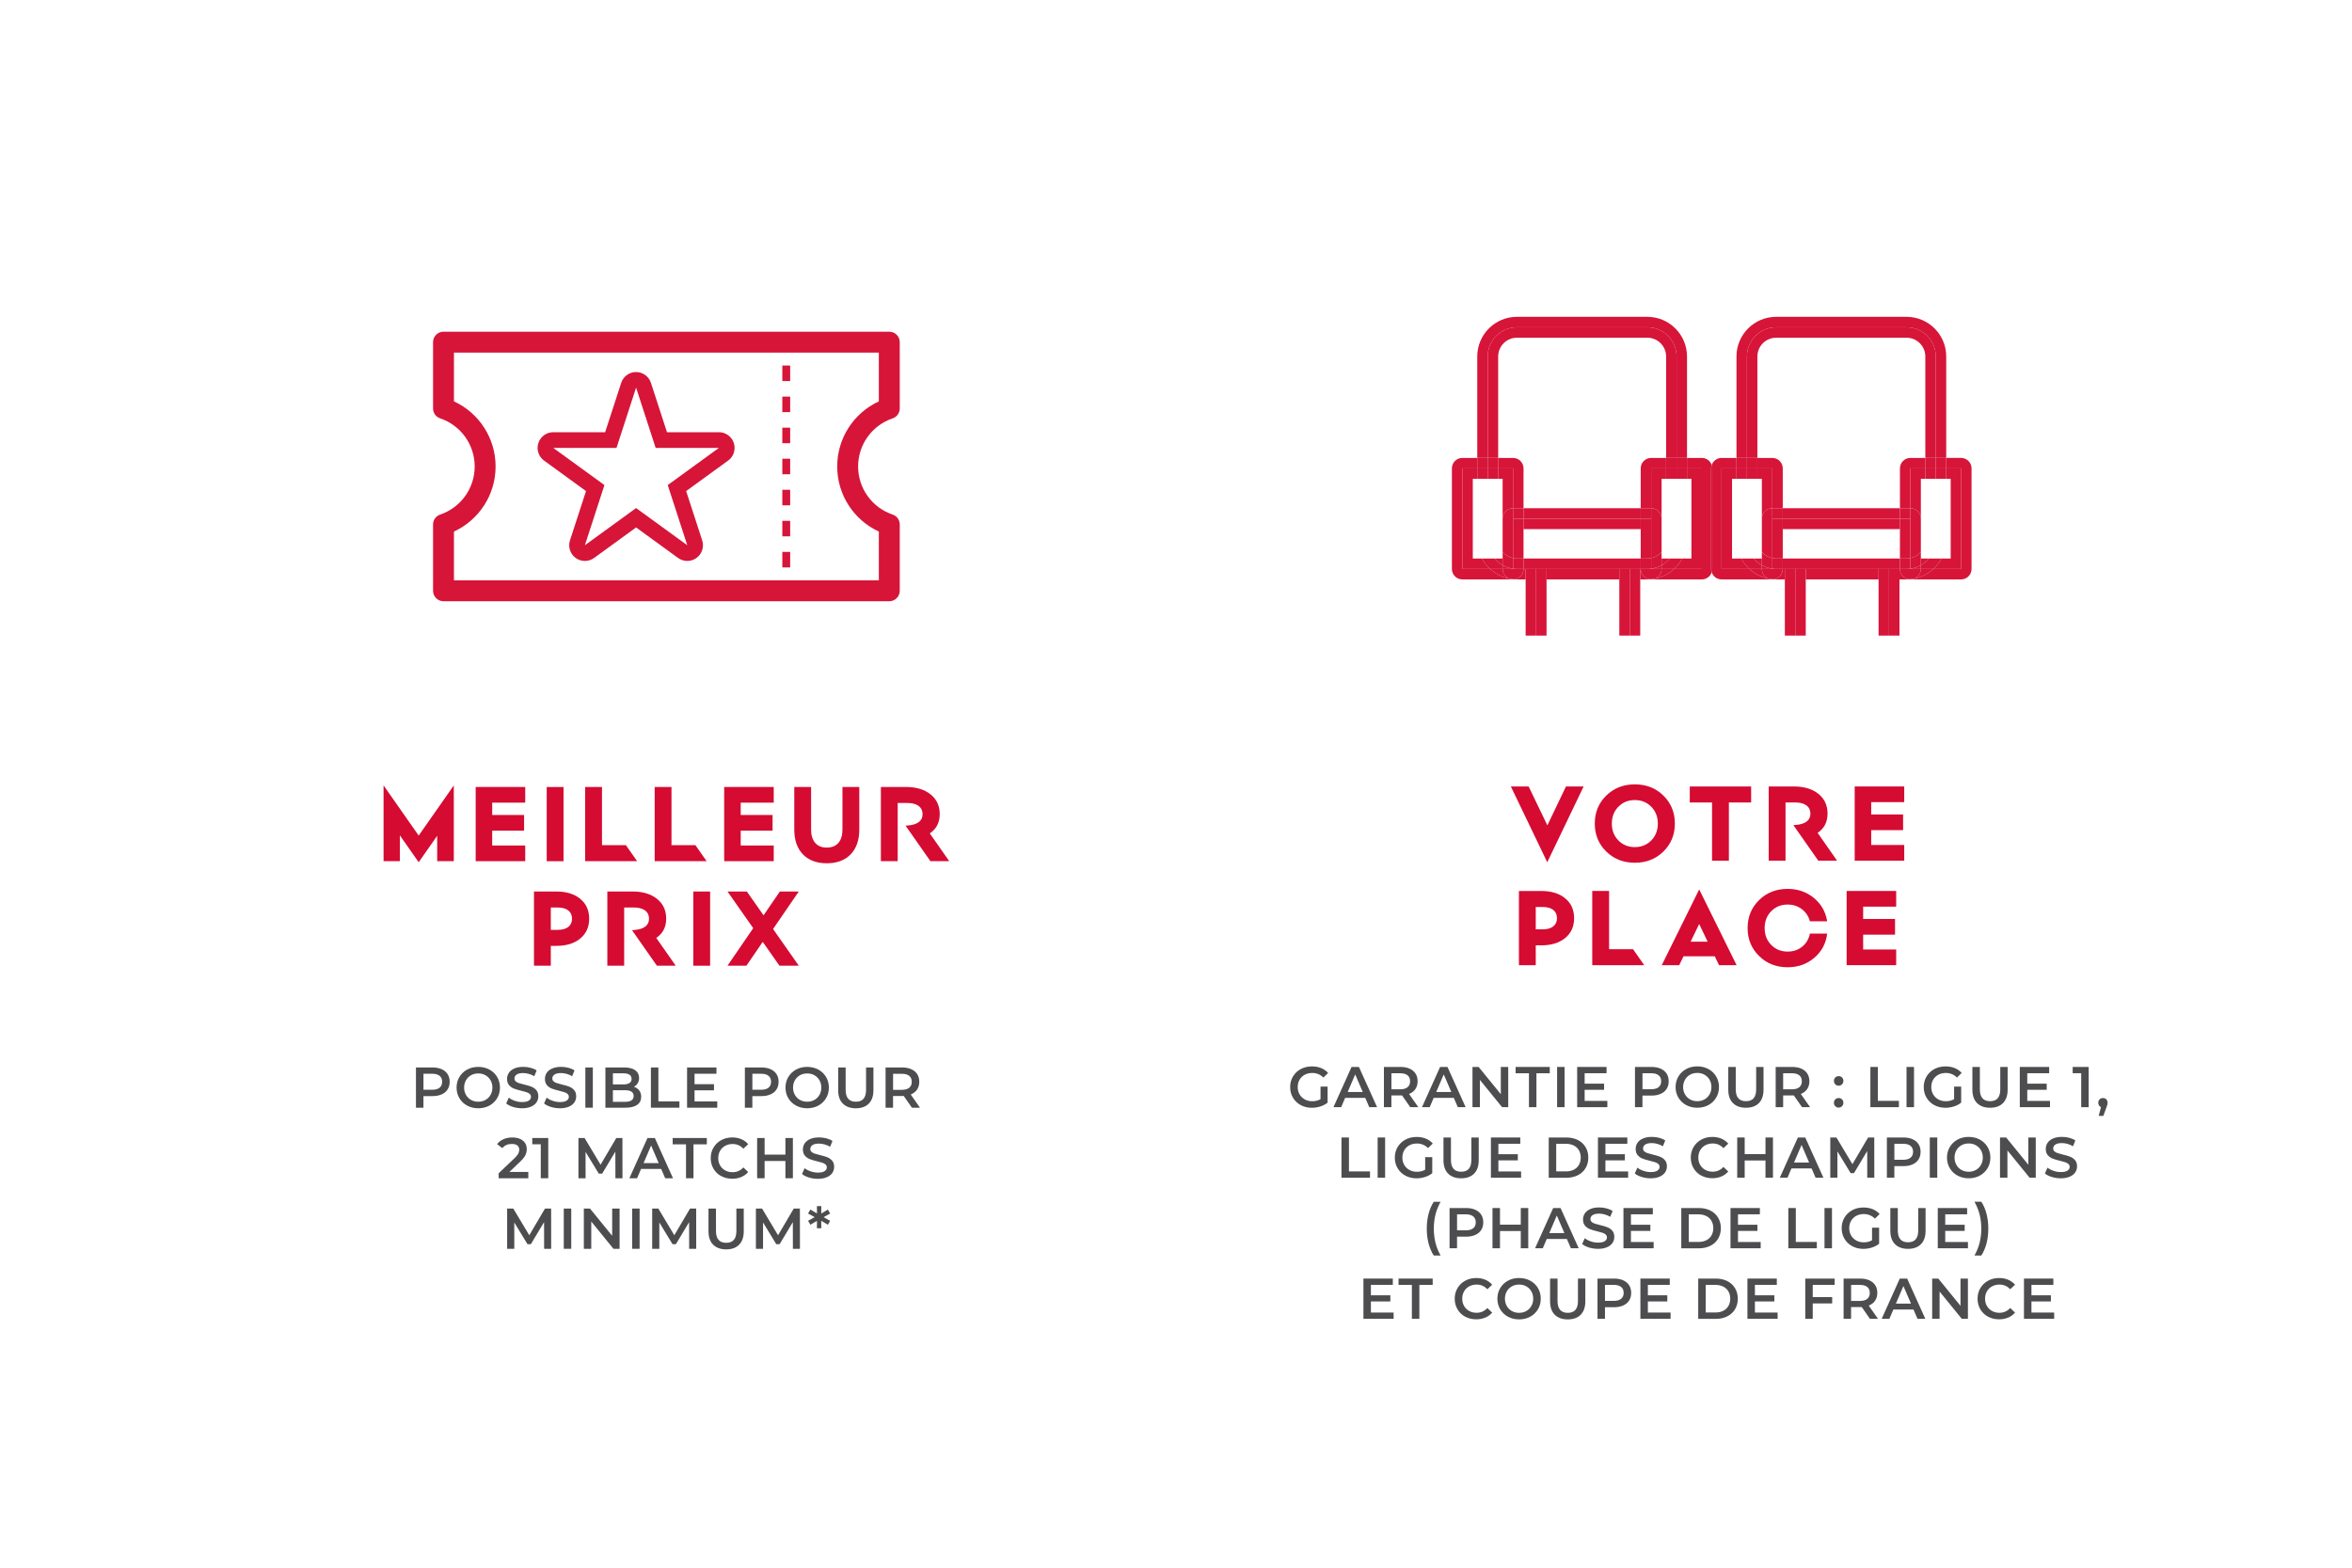<?xml version="1.0" encoding="UTF-8"?>
<svg id="Layer_1" data-name="Layer 1" xmlns="http://www.w3.org/2000/svg" viewBox="0 0 900 600">
  <defs>
    <style>
      .cls-1 {
        fill: #4d4d4f;
      }

      .cls-2 {
        fill: #d50b32;
      }

      .cls-3 {
        fill: #fff;
      }

      .cls-4 {
        fill: #d61539;
      }
    </style>
  </defs>
  <rect class="cls-3" width="900" height="600"/>
  <g>
    <path class="cls-2" d="M167.29,329.6v-9.72l-7.08,10.12-7.2-10.28v9.88h-6.24v-29l13.44,19.2,13.44-19.2v29h-6.36Z"/>
    <path class="cls-2" d="M182.02,329.6v-28.4h18.96v6h-12.64v4.72h12.2v6h-12.2v5.68h12.64v6h-18.96Z"/>
    <path class="cls-2" d="M215.64,301.21v28.4h-6.44v-28.4h6.44Z"/>
    <path class="cls-2" d="M243.79,329.6h-19.88v-28.4h6.44v22.28h9.16l4.28,6.12Z"/>
    <path class="cls-2" d="M270.39,329.6h-19.88v-28.4h6.44v22.28h9.16l4.28,6.12Z"/>
    <path class="cls-2" d="M277.11,329.6v-28.4h18.96v6h-12.64v4.72h12.2v6h-12.2v5.68h12.64v6h-18.96Z"/>
    <path class="cls-2" d="M307.23,326.98c-2.2-2.28-3.3-5.45-3.3-9.5v-16.28h6.44v16.28c0,2.21.52,3.92,1.56,5.12,1.04,1.2,2.52,1.8,4.44,1.8s3.4-.6,4.44-1.8c1.04-1.2,1.56-2.91,1.56-5.12v-16.28h6.44v16.28c0,4.05-1.1,7.22-3.3,9.5s-5.25,3.42-9.14,3.42-6.94-1.14-9.14-3.42Z"/>
    <path class="cls-2" d="M337.07,329.6v-28.4h9.6c3.92,0,7.05.94,9.4,2.82,2.35,1.88,3.52,4.41,3.52,7.58,0,1.6-.32,3.02-.96,4.26-.64,1.24-1.59,2.27-2.84,3.1l7.44,10.64h-7.2l-9.52-13.6.64-.04c1.95-.13,3.41-.57,4.4-1.3s1.48-1.75,1.48-3.06-.51-2.41-1.54-3.16c-1.03-.75-2.49-1.12-4.38-1.12h-3.6v22.28h-6.44Z"/>
    <path class="cls-2" d="M222.05,359.19c-2.27,1.88-5.31,2.82-9.12,2.82h-2.16v7.6h-6.44v-28.4h8.6c3.81,0,6.85.94,9.12,2.82,2.27,1.88,3.4,4.41,3.4,7.58s-1.13,5.7-3.4,7.58ZM210.77,347.33v8.56h2.6c1.76,0,3.12-.37,4.08-1.12s1.44-1.8,1.44-3.16-.48-2.41-1.44-3.16c-.96-.75-2.32-1.12-4.08-1.12h-2.6Z"/>
    <path class="cls-2" d="M232.4,369.6v-28.4h9.6c3.92,0,7.05.94,9.4,2.82,2.35,1.88,3.52,4.41,3.52,7.58,0,1.6-.32,3.02-.96,4.26-.64,1.24-1.59,2.27-2.84,3.1l7.44,10.64h-7.2l-9.52-13.6.64-.04c1.95-.13,3.41-.57,4.4-1.3s1.48-1.75,1.48-3.06-.51-2.41-1.54-3.16c-1.03-.75-2.49-1.12-4.38-1.12h-3.6v22.28h-6.44Z"/>
    <path class="cls-2" d="M271.73,341.21v28.4h-6.44v-28.4h6.44Z"/>
    <path class="cls-2" d="M298.26,369.6l-6.4-9.12-6.24,9.12h-7.24l9.84-14.36-9.84-14.04h7.4l6.4,9.12,6.24-9.12h7.24l-9.84,14.36,9.84,14.04h-7.4Z"/>
  </g>
  <g>
    <path class="cls-1" d="M169,409.21c.99.44,1.75,1.07,2.28,1.89.53.82.79,1.8.79,2.93s-.26,2.09-.79,2.92c-.53.83-1.29,1.46-2.28,1.9-.99.44-2.15.66-3.49.66h-3.48v4.44h-2.86v-15.4h6.34c1.33,0,2.5.22,3.49.66ZM168.22,416.29c.65-.53.97-1.28.97-2.27s-.32-1.74-.97-2.27c-.65-.53-1.59-.79-2.84-.79h-3.34v6.12h3.34c1.25,0,2.19-.26,2.84-.79Z"/>
    <path class="cls-1" d="M178.76,423.15c-1.26-.68-2.25-1.63-2.97-2.84s-1.08-2.56-1.08-4.06.36-2.85,1.08-4.06,1.71-2.16,2.97-2.84c1.26-.68,2.68-1.02,4.25-1.02s2.98.34,4.25,1.02c1.26.68,2.25,1.62,2.97,2.83.72,1.2,1.08,2.56,1.08,4.07s-.36,2.87-1.08,4.07c-.72,1.2-1.71,2.15-2.97,2.83-1.26.68-2.68,1.02-4.25,1.02s-2.99-.34-4.25-1.02ZM185.78,420.97c.82-.46,1.47-1.11,1.94-1.94.47-.83.7-1.76.7-2.78s-.23-1.95-.7-2.78c-.47-.83-1.12-1.47-1.94-1.94s-1.75-.69-2.77-.69-1.95.23-2.77.69-1.47,1.11-1.94,1.94c-.47.83-.7,1.76-.7,2.78s.23,1.96.7,2.78c.47.83,1.11,1.47,1.94,1.94s1.75.69,2.77.69,1.95-.23,2.77-.69Z"/>
    <path class="cls-1" d="M196.33,423.66c-1.11-.34-1.98-.78-2.63-1.34l.99-2.22c.63.5,1.4.91,2.32,1.22.92.32,1.84.47,2.76.47,1.14,0,2-.18,2.56-.55.56-.37.85-.85.85-1.45,0-.44-.16-.8-.47-1.09s-.71-.51-1.2-.67c-.48-.16-1.14-.34-1.98-.55-1.17-.28-2.12-.56-2.85-.84-.73-.28-1.35-.71-1.87-1.31-.52-.59-.78-1.4-.78-2.41,0-.85.23-1.62.69-2.32.46-.7,1.16-1.25,2.09-1.66.93-.41,2.07-.62,3.42-.62.94,0,1.86.12,2.77.35.91.23,1.69.57,2.35,1.01l-.9,2.22c-.67-.4-1.38-.7-2.11-.9s-1.45-.31-2.13-.31c-1.13,0-1.97.19-2.52.57-.55.38-.83.89-.83,1.52,0,.44.16.8.47,1.08.31.28.71.5,1.2.66.48.16,1.14.34,1.98.55,1.14.26,2.08.54,2.82.83s1.36.72,1.88,1.31c.52.59.78,1.38.78,2.38,0,.85-.23,1.62-.69,2.31s-1.16,1.24-2.1,1.65c-.94.41-2.08.62-3.43.62-1.19,0-2.34-.17-3.44-.51Z"/>
    <path class="cls-1" d="M210.82,423.66c-1.11-.34-1.98-.78-2.63-1.34l.99-2.22c.63.5,1.4.91,2.32,1.22.92.32,1.84.47,2.76.47,1.14,0,2-.18,2.56-.55.56-.37.85-.85.85-1.45,0-.44-.16-.8-.47-1.09s-.71-.51-1.2-.67c-.48-.16-1.14-.34-1.98-.55-1.17-.28-2.12-.56-2.85-.84-.73-.28-1.35-.71-1.87-1.31-.52-.59-.78-1.4-.78-2.41,0-.85.23-1.62.69-2.32.46-.7,1.16-1.25,2.09-1.66.93-.41,2.07-.62,3.42-.62.94,0,1.86.12,2.77.35.91.23,1.69.57,2.35,1.01l-.9,2.22c-.67-.4-1.38-.7-2.11-.9s-1.45-.31-2.13-.31c-1.13,0-1.97.19-2.52.57-.55.38-.83.89-.83,1.52,0,.44.16.8.47,1.08.31.28.71.5,1.2.66.48.16,1.14.34,1.98.55,1.14.26,2.08.54,2.82.83s1.36.72,1.88,1.31c.52.59.78,1.38.78,2.38,0,.85-.23,1.62-.69,2.31s-1.16,1.24-2.1,1.65c-.94.41-2.08.62-3.43.62-1.19,0-2.34-.17-3.44-.51Z"/>
    <path class="cls-1" d="M223.99,408.55h2.86v15.4h-2.86v-15.4Z"/>
    <path class="cls-1" d="M244.6,417.34c.5.65.75,1.46.75,2.43,0,1.33-.51,2.37-1.54,3.09-1.03.73-2.52,1.09-4.49,1.09h-7.66v-15.4h7.22c1.82,0,3.22.36,4.2,1.07.98.71,1.47,1.69,1.47,2.94,0,.76-.18,1.44-.53,2.02-.35.59-.84,1.04-1.45,1.36.85.28,1.53.74,2.02,1.4ZM234.53,410.79v4.25h4.05c1,0,1.76-.18,2.3-.54.54-.36.8-.88.8-1.57s-.27-1.24-.8-1.6c-.54-.36-1.3-.54-2.3-.54h-4.05ZM242.47,419.48c0-1.48-1.11-2.22-3.32-2.22h-4.62v4.44h4.62c2.21,0,3.32-.74,3.32-2.22Z"/>
    <path class="cls-1" d="M249.07,408.55h2.86v12.98h8.05v2.42h-10.91v-15.4Z"/>
    <path class="cls-1" d="M274.46,421.55v2.4h-11.55v-15.4h11.24v2.4h-8.38v4h7.44v2.35h-7.44v4.25h8.69Z"/>
    <path class="cls-1" d="M294.86,409.21c.99.44,1.75,1.07,2.28,1.89.53.82.79,1.8.79,2.93s-.26,2.09-.79,2.92c-.53.83-1.29,1.46-2.28,1.9-.99.44-2.15.66-3.49.66h-3.48v4.44h-2.86v-15.4h6.34c1.33,0,2.5.22,3.49.66ZM294.08,416.29c.65-.53.97-1.28.97-2.27s-.32-1.74-.97-2.27c-.65-.53-1.59-.79-2.84-.79h-3.34v6.12h3.34c1.25,0,2.19-.26,2.84-.79Z"/>
    <path class="cls-1" d="M304.62,423.15c-1.26-.68-2.25-1.63-2.97-2.84s-1.08-2.56-1.08-4.06.36-2.85,1.08-4.06,1.71-2.16,2.97-2.84,2.68-1.02,4.25-1.02,2.98.34,4.25,1.02c1.26.68,2.25,1.62,2.97,2.83.72,1.2,1.08,2.56,1.08,4.07s-.36,2.87-1.08,4.07c-.72,1.2-1.71,2.15-2.97,2.83-1.26.68-2.68,1.02-4.25,1.02s-2.98-.34-4.25-1.02ZM311.64,420.97c.82-.46,1.47-1.11,1.94-1.94.47-.83.7-1.76.7-2.78s-.23-1.95-.7-2.78c-.47-.83-1.12-1.47-1.94-1.94-.82-.46-1.75-.69-2.77-.69s-1.95.23-2.77.69c-.82.46-1.47,1.11-1.94,1.94-.47.83-.7,1.76-.7,2.78s.23,1.96.7,2.78c.47.83,1.11,1.47,1.94,1.94.82.46,1.75.69,2.77.69s1.95-.23,2.77-.69Z"/>
    <path class="cls-1" d="M322.51,422.38c-1.19-1.19-1.78-2.91-1.78-5.14v-8.69h2.86v8.58c0,3.02,1.31,4.53,3.92,4.53s3.89-1.51,3.89-4.53v-8.58h2.82v8.69c0,2.23-.59,3.94-1.77,5.14-1.18,1.2-2.83,1.79-4.96,1.79s-3.78-.6-4.97-1.79Z"/>
    <path class="cls-1" d="M348.95,423.95l-3.15-4.51c-.13.01-.33.02-.59.02h-3.48v4.49h-2.86v-15.4h6.34c1.33,0,2.5.22,3.49.66.99.44,1.75,1.07,2.28,1.89.53.82.79,1.8.79,2.93s-.28,2.16-.85,2.99-1.38,1.46-2.43,1.87l3.54,5.06h-3.08ZM347.92,411.76c-.65-.53-1.59-.79-2.84-.79h-3.34v6.14h3.34c1.25,0,2.19-.27,2.84-.8s.97-1.29.97-2.28-.32-1.74-.97-2.27Z"/>
    <path class="cls-1" d="M202.16,448.53v2.42h-11.35v-1.91l6.12-5.81c.69-.66,1.15-1.24,1.4-1.73.24-.49.36-.98.36-1.46,0-.72-.24-1.27-.73-1.65-.48-.38-1.2-.57-2.13-.57-1.57,0-2.77.54-3.61,1.61l-2-1.54c.6-.81,1.41-1.43,2.43-1.88,1.02-.45,2.16-.67,3.42-.67,1.67,0,3.01.4,4,1.19s1.5,1.87,1.5,3.23c0,.84-.18,1.62-.53,2.35-.35.73-1.03,1.57-2.02,2.51l-4.11,3.92h7.26Z"/>
    <path class="cls-1" d="M209.79,435.55v15.4h-2.86v-13h-3.26v-2.4h6.12Z"/>
    <path class="cls-1" d="M235.49,450.95l-.02-10.21-5.06,8.45h-1.28l-5.06-8.32v10.08h-2.73v-15.4h2.35l6.12,10.21,6.01-10.21h2.35l.02,15.4h-2.71Z"/>
    <path class="cls-1" d="M253,447.39h-7.7l-1.52,3.56h-2.95l6.93-15.4h2.82l6.95,15.4h-2.99l-1.54-3.56ZM252.05,445.14l-2.9-6.73-2.88,6.73h5.79Z"/>
    <path class="cls-1" d="M262.5,437.97h-5.1v-2.42h13.07v2.42h-5.1v12.98h-2.86v-12.98Z"/>
    <path class="cls-1" d="M275.98,450.15c-1.25-.68-2.24-1.62-2.95-2.83-.71-1.2-1.07-2.56-1.07-4.07s.36-2.87,1.08-4.07c.72-1.2,1.71-2.15,2.96-2.83s2.66-1.02,4.21-1.02c1.26,0,2.41.22,3.45.66,1.04.44,1.92,1.08,2.64,1.91l-1.85,1.74c-1.11-1.2-2.49-1.8-4.11-1.8-1.06,0-2,.23-2.84.69-.84.46-1.49,1.1-1.96,1.92-.47.82-.7,1.75-.7,2.79s.23,1.97.7,2.79c.47.82,1.12,1.46,1.96,1.92.84.46,1.78.69,2.84.69,1.63,0,3-.61,4.11-1.83l1.85,1.76c-.72.84-1.6,1.47-2.65,1.91-1.05.44-2.2.66-3.46.66-1.55,0-2.96-.34-4.21-1.02Z"/>
    <path class="cls-1" d="M303.4,435.55v15.4h-2.86v-6.6h-7.96v6.6h-2.86v-15.4h2.86v6.36h7.96v-6.36h2.86Z"/>
    <path class="cls-1" d="M309.53,450.66c-1.11-.34-1.98-.78-2.63-1.34l.99-2.22c.63.5,1.4.91,2.32,1.22s1.84.47,2.76.47c1.14,0,2-.18,2.56-.55.56-.37.85-.85.85-1.45,0-.44-.16-.8-.47-1.09s-.71-.51-1.2-.67c-.48-.16-1.14-.34-1.98-.55-1.17-.28-2.12-.56-2.85-.84-.73-.28-1.35-.71-1.87-1.31-.52-.59-.78-1.4-.78-2.41,0-.85.23-1.62.69-2.32.46-.7,1.16-1.25,2.09-1.66.93-.41,2.07-.62,3.42-.62.94,0,1.86.12,2.77.35s1.69.57,2.35,1.01l-.9,2.22c-.67-.4-1.38-.7-2.11-.9s-1.44-.31-2.13-.31c-1.13,0-1.97.19-2.52.57-.55.38-.83.89-.83,1.52,0,.44.16.8.47,1.08.32.28.71.5,1.2.66.48.16,1.14.34,1.98.55,1.14.26,2.08.54,2.82.83s1.36.72,1.88,1.31.78,1.38.78,2.38c0,.85-.23,1.62-.69,2.31s-1.16,1.24-2.1,1.65c-.94.41-2.08.62-3.43.62-1.19,0-2.33-.17-3.44-.51Z"/>
    <path class="cls-1" d="M208.21,477.95l-.02-10.21-5.06,8.45h-1.28l-5.06-8.32v10.08h-2.73v-15.4h2.35l6.12,10.21,6.01-10.21h2.35l.02,15.4h-2.71Z"/>
    <path class="cls-1" d="M215.73,462.55h2.86v15.4h-2.86v-15.4Z"/>
    <path class="cls-1" d="M237.09,462.55v15.4h-2.35l-8.49-10.43v10.43h-2.84v-15.4h2.35l8.49,10.43v-10.43h2.84Z"/>
    <path class="cls-1" d="M241.89,462.55h2.86v15.4h-2.86v-15.4Z"/>
    <path class="cls-1" d="M263.71,477.95l-.02-10.21-5.06,8.45h-1.28l-5.06-8.32v10.08h-2.73v-15.4h2.35l6.12,10.21,6.01-10.21h2.35l.02,15.4h-2.71Z"/>
    <path class="cls-1" d="M272.89,476.38c-1.19-1.19-1.78-2.91-1.78-5.14v-8.69h2.86v8.58c0,3.02,1.3,4.53,3.92,4.53s3.89-1.51,3.89-4.53v-8.58h2.82v8.69c0,2.23-.59,3.94-1.77,5.14-1.18,1.2-2.83,1.79-4.96,1.79s-3.78-.6-4.97-1.79Z"/>
    <path class="cls-1" d="M303.4,477.95l-.02-10.21-5.06,8.45h-1.28l-5.06-8.32v10.08h-2.73v-15.4h2.35l6.12,10.21,6.01-10.21h2.35l.02,15.4h-2.71Z"/>
    <path class="cls-1" d="M315.15,465.85l2.51,1.39-.86,1.5-2.55-1.5.02,2.84h-1.67l.02-2.82-2.53,1.47-.88-1.5,2.53-1.39-2.53-1.39.88-1.52,2.53,1.5-.02-2.82h1.67l-.02,2.84,2.55-1.52.86,1.52-2.51,1.39Z"/>
  </g>
  <g>
    <path class="cls-2" d="M605.98,301.01l-13.92,29-13.92-29h6.8l7.16,14.88,7.12-14.88h6.76Z"/>
    <path class="cls-2" d="M614.63,325.9c-2.92-2.87-4.38-6.43-4.38-10.7s1.46-7.83,4.38-10.7c2.92-2.87,6.57-4.3,10.94-4.3s8.02,1.43,10.94,4.3c2.92,2.87,4.38,6.43,4.38,10.7s-1.46,7.83-4.38,10.7c-2.92,2.87-6.57,4.3-10.94,4.3s-8.02-1.43-10.94-4.3ZM631.87,321.65c1.67-1.71,2.5-3.85,2.5-6.44s-.83-4.73-2.5-6.44c-1.67-1.71-3.77-2.56-6.3-2.56s-4.63.85-6.3,2.56c-1.67,1.71-2.5,3.85-2.5,6.44s.83,4.73,2.5,6.44c1.67,1.71,3.77,2.56,6.3,2.56s4.63-.85,6.3-2.56Z"/>
    <path class="cls-2" d="M646.6,307.13v-6.12h23.48v6.12h-8.52v22.28h-6.44v-22.28h-8.52Z"/>
    <path class="cls-2" d="M676.8,329.4v-28.4h9.6c3.92,0,7.05.94,9.4,2.82s3.52,4.41,3.52,7.58c0,1.6-.32,3.02-.96,4.26s-1.59,2.27-2.84,3.1l7.44,10.64h-7.2l-9.52-13.6.64-.04c1.95-.13,3.41-.57,4.4-1.3s1.48-1.75,1.48-3.06-.51-2.41-1.54-3.16c-1.03-.75-2.49-1.12-4.38-1.12h-3.6v22.28h-6.44Z"/>
    <path class="cls-2" d="M709.7,329.4v-28.4h18.96v6h-12.64v4.72h12.2v6h-12.2v5.68h12.64v6h-18.96Z"/>
    <path class="cls-2" d="M598.94,358.99c-2.27,1.88-5.31,2.82-9.12,2.82h-2.16v7.6h-6.44v-28.4h8.6c3.81,0,6.85.94,9.12,2.82,2.27,1.88,3.4,4.41,3.4,7.58s-1.13,5.7-3.4,7.58ZM587.66,347.13v8.56h2.6c1.76,0,3.12-.37,4.08-1.12s1.44-1.8,1.44-3.16-.48-2.41-1.44-3.16c-.96-.75-2.32-1.12-4.08-1.12h-2.6Z"/>
    <path class="cls-2" d="M629.16,369.4h-19.88v-28.4h6.44v22.28h9.16l4.28,6.12Z"/>
    <path class="cls-2" d="M657.8,369.4l-1.64-3.4h-11.96l-1.64,3.4h-6.68l14.32-29,14.32,29h-6.72ZM646.92,360.41h6.52l-3.24-6.76-3.28,6.76Z"/>
    <path class="cls-2" d="M673.13,365.9c-2.93-2.87-4.4-6.43-4.4-10.7s1.46-7.83,4.38-10.7c2.92-2.87,6.57-4.3,10.94-4.3,3.87,0,7.21,1.15,10.02,3.46,2.81,2.31,4.51,5.29,5.1,8.94h-6.6c-.53-1.95-1.57-3.5-3.12-4.66-1.55-1.16-3.35-1.74-5.4-1.74-2.53,0-4.63.85-6.3,2.56-1.67,1.71-2.5,3.85-2.5,6.44s.83,4.73,2.5,6.44c1.67,1.71,3.77,2.56,6.3,2.56,2.16,0,4.01-.63,5.56-1.88,1.55-1.25,2.53-2.92,2.96-5h6.6c-.45,3.76-2.09,6.85-4.92,9.26-2.83,2.41-6.23,3.62-10.2,3.62-4.35,0-7.99-1.43-10.92-4.3Z"/>
    <path class="cls-2" d="M706.62,369.4v-28.4h18.96v6h-12.64v4.72h12.2v6h-12.2v5.68h12.64v6h-18.96Z"/>
  </g>
  <g>
    <path class="cls-1" d="M505.3,415.88h2.71v6.14c-.79.63-1.72,1.12-2.77,1.45-1.06.34-2.14.51-3.26.51-1.57,0-2.98-.34-4.25-1.02-1.26-.68-2.25-1.62-2.97-2.83-.72-1.2-1.08-2.56-1.08-4.07s.36-2.87,1.08-4.07c.72-1.2,1.71-2.14,2.98-2.83,1.27-.68,2.7-1.02,4.28-1.02,1.29,0,2.46.21,3.52.64,1.06.43,1.94,1.05,2.66,1.87l-1.8,1.76c-1.17-1.17-2.59-1.76-4.25-1.76-1.08,0-2.05.23-2.89.68-.84.46-1.5,1.09-1.98,1.91-.48.82-.71,1.76-.71,2.82s.24,1.95.71,2.77c.48.82,1.14,1.47,1.98,1.94s1.8.7,2.87.7c1.2,0,2.26-.26,3.17-.79v-4.8Z"/>
    <path class="cls-1" d="M522.42,420.19h-7.7l-1.52,3.56h-2.95l6.93-15.4h2.82l6.95,15.4h-2.99l-1.54-3.56ZM521.47,417.94l-2.9-6.73-2.88,6.73h5.79Z"/>
    <path class="cls-1" d="M539.64,423.75l-3.15-4.51c-.13.01-.33.02-.59.02h-3.48v4.49h-2.86v-15.4h6.34c1.33,0,2.5.22,3.49.66.99.44,1.75,1.07,2.28,1.89.53.82.79,1.8.79,2.93s-.28,2.16-.85,2.99-1.38,1.46-2.43,1.87l3.54,5.06h-3.08ZM538.61,411.56c-.65-.53-1.59-.79-2.84-.79h-3.34v6.14h3.34c1.25,0,2.19-.27,2.84-.8.65-.54.97-1.29.97-2.28s-.32-1.74-.97-2.27Z"/>
    <path class="cls-1" d="M556.3,420.19h-7.7l-1.52,3.56h-2.95l6.93-15.4h2.82l6.95,15.4h-2.99l-1.54-3.56ZM555.35,417.94l-2.9-6.73-2.88,6.73h5.79Z"/>
    <path class="cls-1" d="M577.13,408.35v15.4h-2.35l-8.49-10.43v10.43h-2.84v-15.4h2.35l8.49,10.43v-10.43h2.84Z"/>
    <path class="cls-1" d="M585.05,410.77h-5.1v-2.42h13.07v2.42h-5.1v12.98h-2.86v-12.98Z"/>
    <path class="cls-1" d="M595.83,408.35h2.86v15.4h-2.86v-15.4Z"/>
    <path class="cls-1" d="M615.06,421.35v2.4h-11.55v-15.4h11.24v2.4h-8.38v4h7.44v2.35h-7.44v4.25h8.69Z"/>
    <path class="cls-1" d="M635.46,409.01c.99.44,1.75,1.07,2.28,1.89.53.82.79,1.8.79,2.93s-.26,2.09-.79,2.92c-.53.83-1.29,1.46-2.28,1.9-.99.44-2.15.66-3.49.66h-3.48v4.44h-2.86v-15.4h6.34c1.33,0,2.5.22,3.49.66ZM634.68,416.09c.65-.53.97-1.28.97-2.27s-.32-1.74-.97-2.27c-.65-.53-1.59-.79-2.84-.79h-3.34v6.12h3.34c1.25,0,2.19-.26,2.84-.79Z"/>
    <path class="cls-1" d="M645.22,422.95c-1.26-.68-2.25-1.63-2.97-2.84s-1.08-2.56-1.08-4.06.36-2.85,1.08-4.06c.72-1.21,1.71-2.16,2.97-2.84,1.26-.68,2.68-1.02,4.25-1.02s2.98.34,4.25,1.02c1.26.68,2.25,1.62,2.97,2.83.72,1.2,1.08,2.56,1.08,4.07s-.36,2.87-1.08,4.07c-.72,1.2-1.71,2.14-2.97,2.83-1.26.68-2.68,1.02-4.25,1.02s-2.98-.34-4.25-1.02ZM652.24,420.77c.82-.46,1.47-1.11,1.94-1.94.47-.83.7-1.76.7-2.78s-.23-1.95-.7-2.78c-.47-.83-1.12-1.47-1.94-1.94s-1.75-.69-2.77-.69-1.95.23-2.77.69c-.82.46-1.47,1.11-1.94,1.94-.47.83-.71,1.76-.71,2.78s.23,1.95.71,2.78c.47.83,1.11,1.47,1.94,1.94.82.46,1.75.69,2.77.69s1.95-.23,2.77-.69Z"/>
    <path class="cls-1" d="M663.11,422.18c-1.19-1.2-1.78-2.91-1.78-5.14v-8.69h2.86v8.58c0,3.02,1.31,4.53,3.92,4.53s3.89-1.51,3.89-4.53v-8.58h2.82v8.69c0,2.23-.59,3.94-1.77,5.14-1.18,1.2-2.83,1.79-4.96,1.79s-3.78-.6-4.97-1.79Z"/>
    <path class="cls-1" d="M689.55,423.75l-3.15-4.51c-.13.01-.33.02-.59.02h-3.48v4.49h-2.86v-15.4h6.34c1.33,0,2.5.22,3.49.66s1.75,1.07,2.28,1.89c.53.82.79,1.8.79,2.93s-.28,2.16-.85,2.99-1.38,1.46-2.43,1.87l3.54,5.06h-3.08ZM688.51,411.56c-.64-.53-1.59-.79-2.84-.79h-3.34v6.14h3.34c1.25,0,2.19-.27,2.84-.8.65-.54.97-1.29.97-2.28s-.32-1.74-.97-2.27Z"/>
    <path class="cls-1" d="M702.29,415.01c-.35-.34-.53-.78-.53-1.31s.17-.98.52-1.32c.34-.34.77-.51,1.29-.51s.94.17,1.29.51c.34.34.52.78.52,1.32s-.18.96-.53,1.31-.78.52-1.28.52-.92-.17-1.28-.52ZM702.29,423.39c-.35-.34-.53-.78-.53-1.31s.17-.98.52-1.32c.34-.34.77-.51,1.29-.51s.94.17,1.29.51c.34.34.52.78.52,1.32s-.18.96-.53,1.31-.78.52-1.28.52-.92-.17-1.28-.52Z"/>
    <path class="cls-1" d="M715.71,408.35h2.86v12.98h8.05v2.42h-10.91v-15.4Z"/>
    <path class="cls-1" d="M729.54,408.35h2.86v15.4h-2.86v-15.4Z"/>
    <path class="cls-1" d="M747.74,415.88h2.71v6.14c-.79.63-1.72,1.12-2.77,1.45s-2.14.51-3.26.51c-1.57,0-2.99-.34-4.25-1.02-1.26-.68-2.25-1.62-2.97-2.83-.72-1.2-1.08-2.56-1.08-4.07s.36-2.87,1.08-4.07c.72-1.2,1.71-2.14,2.98-2.83,1.27-.68,2.7-1.02,4.28-1.02,1.29,0,2.46.21,3.52.64,1.06.43,1.94,1.05,2.66,1.87l-1.8,1.76c-1.17-1.17-2.59-1.76-4.25-1.76-1.08,0-2.05.23-2.89.68-.84.46-1.5,1.09-1.98,1.91-.48.82-.71,1.76-.71,2.82s.24,1.95.71,2.77c.48.82,1.14,1.47,1.98,1.94.84.47,1.8.7,2.87.7,1.2,0,2.26-.26,3.17-.79v-4.8Z"/>
    <path class="cls-1" d="M756.52,422.18c-1.19-1.2-1.78-2.91-1.78-5.14v-8.69h2.86v8.58c0,3.02,1.31,4.53,3.92,4.53s3.89-1.51,3.89-4.53v-8.58h2.82v8.69c0,2.23-.59,3.94-1.77,5.14-1.18,1.2-2.83,1.79-4.96,1.79s-3.78-.6-4.97-1.79Z"/>
    <path class="cls-1" d="M784.43,421.35v2.4h-11.55v-15.4h11.24v2.4h-8.38v4h7.44v2.35h-7.44v4.25h8.69Z"/>
    <path class="cls-1" d="M799.24,408.35v15.4h-2.86v-13h-3.26v-2.4h6.12Z"/>
    <path class="cls-1" d="M805.97,420.76c.34.34.51.78.51,1.32,0,.23-.03.48-.1.74-.07.26-.2.64-.41,1.16l-1.12,3.1h-1.78l.88-3.37c-.32-.13-.58-.34-.76-.63-.18-.29-.28-.62-.28-1,0-.54.17-.98.51-1.32s.76-.51,1.28-.51.94.17,1.28.51Z"/>
    <path class="cls-1" d="M513.32,435.35h2.86v12.98h8.05v2.42h-10.91v-15.4Z"/>
    <path class="cls-1" d="M527.16,435.35h2.86v15.4h-2.86v-15.4Z"/>
    <path class="cls-1" d="M545.35,442.88h2.71v6.14c-.79.63-1.72,1.12-2.77,1.45-1.06.34-2.14.51-3.26.51-1.57,0-2.99-.34-4.25-1.02-1.26-.68-2.25-1.62-2.97-2.83-.72-1.2-1.08-2.56-1.08-4.07s.36-2.87,1.08-4.07c.72-1.2,1.71-2.14,2.98-2.83,1.27-.68,2.7-1.02,4.28-1.02,1.29,0,2.46.21,3.52.64,1.06.43,1.94,1.05,2.66,1.87l-1.8,1.76c-1.17-1.17-2.59-1.76-4.25-1.76-1.09,0-2.05.23-2.89.68-.84.46-1.5,1.09-1.98,1.91-.48.82-.71,1.76-.71,2.82s.24,1.95.71,2.77c.48.82,1.14,1.47,1.98,1.94s1.8.7,2.87.7c1.2,0,2.26-.26,3.17-.79v-4.8Z"/>
    <path class="cls-1" d="M554.13,449.18c-1.19-1.2-1.78-2.91-1.78-5.14v-8.69h2.86v8.58c0,3.02,1.31,4.53,3.92,4.53s3.89-1.51,3.89-4.53v-8.58h2.82v8.69c0,2.23-.59,3.94-1.77,5.14-1.18,1.2-2.83,1.79-4.96,1.79s-3.78-.6-4.97-1.79Z"/>
    <path class="cls-1" d="M582.05,448.35v2.4h-11.55v-15.4h11.24v2.4h-8.38v4h7.44v2.35h-7.44v4.25h8.69Z"/>
    <path class="cls-1" d="M592.63,435.35h6.73c1.64,0,3.1.32,4.38.96,1.28.64,2.27,1.54,2.97,2.71.71,1.17,1.06,2.51,1.06,4.04s-.35,2.87-1.06,4.04c-.7,1.17-1.69,2.07-2.97,2.71-1.28.64-2.74.96-4.38.96h-6.73v-15.4ZM599.23,448.33c1.13,0,2.12-.22,2.98-.65.86-.43,1.52-1.05,1.98-1.85.46-.8.69-1.73.69-2.78s-.23-1.98-.69-2.78c-.46-.8-1.12-1.42-1.98-1.85-.86-.43-1.85-.65-2.98-.65h-3.74v10.56h3.74Z"/>
    <path class="cls-1" d="M623.01,448.35v2.4h-11.55v-15.4h11.24v2.4h-8.38v4h7.44v2.35h-7.44v4.25h8.69Z"/>
    <path class="cls-1" d="M628.19,450.46c-1.11-.34-1.98-.78-2.63-1.34l.99-2.22c.63.5,1.4.91,2.32,1.22.92.32,1.84.47,2.76.47,1.14,0,2-.18,2.56-.55s.85-.85.85-1.45c0-.44-.16-.8-.47-1.09s-.71-.51-1.2-.67c-.48-.16-1.14-.34-1.98-.55-1.17-.28-2.12-.56-2.85-.84-.73-.28-1.35-.71-1.87-1.31-.52-.59-.78-1.4-.78-2.41,0-.85.23-1.62.69-2.32.46-.7,1.16-1.25,2.09-1.66.93-.41,2.07-.62,3.42-.62.94,0,1.86.12,2.77.35.91.24,1.69.57,2.35,1.01l-.9,2.22c-.67-.4-1.38-.7-2.11-.9-.73-.21-1.44-.31-2.13-.31-1.13,0-1.97.19-2.52.57-.55.38-.83.89-.83,1.52,0,.44.16.8.47,1.08.31.28.71.5,1.2.66.48.16,1.14.34,1.98.55,1.14.26,2.08.54,2.82.83s1.36.72,1.88,1.31c.52.59.78,1.38.78,2.38,0,.85-.23,1.62-.69,2.31-.46.69-1.16,1.24-2.1,1.65-.94.41-2.08.62-3.43.62-1.19,0-2.33-.17-3.44-.51Z"/>
    <path class="cls-1" d="M651,449.95c-1.25-.68-2.24-1.62-2.95-2.83-.71-1.2-1.07-2.56-1.07-4.07s.36-2.87,1.08-4.07c.72-1.2,1.71-2.14,2.96-2.83,1.25-.68,2.66-1.02,4.21-1.02,1.26,0,2.41.22,3.46.66,1.04.44,1.92,1.08,2.64,1.91l-1.85,1.74c-1.11-1.2-2.49-1.8-4.11-1.8-1.06,0-2,.23-2.84.69s-1.49,1.1-1.96,1.92-.7,1.75-.7,2.79.23,1.97.7,2.79,1.12,1.46,1.96,1.92,1.78.69,2.84.69c1.63,0,3-.61,4.11-1.83l1.85,1.76c-.72.84-1.6,1.47-2.65,1.91-1.05.44-2.2.66-3.46.66-1.55,0-2.96-.34-4.21-1.02Z"/>
    <path class="cls-1" d="M678.43,435.35v15.4h-2.86v-6.6h-7.96v6.6h-2.86v-15.4h2.86v6.36h7.96v-6.36h2.86Z"/>
    <path class="cls-1" d="M693.21,447.19h-7.7l-1.52,3.56h-2.95l6.93-15.4h2.82l6.95,15.4h-2.99l-1.54-3.56ZM692.27,444.94l-2.9-6.73-2.88,6.73h5.79Z"/>
    <path class="cls-1" d="M714.51,450.75l-.02-10.21-5.06,8.45h-1.28l-5.06-8.32v10.08h-2.73v-15.4h2.35l6.12,10.21,6.01-10.21h2.35l.02,15.4h-2.71Z"/>
    <path class="cls-1" d="M731.85,436.01c.99.44,1.75,1.07,2.28,1.89.53.82.79,1.8.79,2.93s-.26,2.09-.79,2.92c-.53.83-1.29,1.46-2.28,1.9-.99.44-2.15.66-3.49.66h-3.48v4.44h-2.86v-15.4h6.34c1.33,0,2.5.22,3.49.66ZM731.07,443.09c.65-.53.97-1.28.97-2.27s-.32-1.74-.97-2.27c-.65-.53-1.59-.79-2.84-.79h-3.34v6.12h3.34c1.25,0,2.19-.26,2.84-.79Z"/>
    <path class="cls-1" d="M738.44,435.35h2.86v15.4h-2.86v-15.4Z"/>
    <path class="cls-1" d="M749.07,449.95c-1.26-.68-2.25-1.63-2.97-2.84s-1.08-2.56-1.08-4.06.36-2.85,1.08-4.06c.72-1.21,1.71-2.16,2.97-2.84,1.26-.68,2.68-1.02,4.25-1.02s2.98.34,4.25,1.02c1.26.68,2.25,1.62,2.97,2.83.72,1.2,1.08,2.56,1.08,4.07s-.36,2.87-1.08,4.07c-.72,1.2-1.71,2.14-2.97,2.83-1.26.68-2.68,1.02-4.25,1.02s-2.98-.34-4.25-1.02ZM756.09,447.77c.82-.46,1.47-1.11,1.94-1.94.47-.83.7-1.76.7-2.78s-.23-1.95-.7-2.78c-.47-.83-1.12-1.47-1.94-1.94s-1.75-.69-2.77-.69-1.95.23-2.77.69c-.82.46-1.47,1.11-1.94,1.94-.47.83-.7,1.76-.7,2.78s.23,1.95.7,2.78c.47.83,1.11,1.47,1.94,1.94.82.46,1.74.69,2.77.69s1.95-.23,2.77-.69Z"/>
    <path class="cls-1" d="M778.99,435.35v15.4h-2.35l-8.49-10.43v10.43h-2.84v-15.4h2.35l8.49,10.43v-10.43h2.84Z"/>
    <path class="cls-1" d="M785.12,450.46c-1.11-.34-1.98-.78-2.63-1.34l.99-2.22c.63.5,1.4.91,2.32,1.22.92.32,1.84.47,2.76.47,1.14,0,2-.18,2.56-.55s.85-.85.85-1.45c0-.44-.16-.8-.47-1.09-.31-.29-.71-.51-1.2-.67s-1.14-.34-1.98-.55c-1.17-.28-2.12-.56-2.85-.84-.73-.28-1.35-.71-1.87-1.31s-.78-1.4-.78-2.41c0-.85.23-1.62.69-2.32.46-.7,1.16-1.25,2.09-1.66.93-.41,2.07-.62,3.42-.62.94,0,1.86.12,2.77.35.91.24,1.69.57,2.35,1.01l-.9,2.22c-.68-.4-1.38-.7-2.11-.9-.73-.21-1.44-.31-2.13-.31-1.13,0-1.97.19-2.52.57-.55.38-.82.89-.82,1.52,0,.44.16.8.47,1.08.31.28.71.5,1.2.66s1.14.34,1.98.55c1.14.26,2.08.54,2.82.83.73.29,1.36.72,1.88,1.31.52.59.78,1.38.78,2.38,0,.85-.23,1.62-.69,2.31s-1.16,1.24-2.1,1.65c-.94.41-2.08.62-3.43.62-1.19,0-2.33-.17-3.44-.51Z"/>
    <path class="cls-1" d="M546.65,475.9c-.46-1.76-.69-3.64-.69-5.65s.23-3.9.69-5.67c.46-1.77,1.12-3.31,1.99-4.63h2.62c-.89,1.58-1.55,3.22-1.97,4.89-.42,1.68-.63,3.48-.63,5.4s.21,3.72.63,5.4c.42,1.68,1.07,3.31,1.97,4.9h-2.62c-.87-1.33-1.53-2.88-1.99-4.64Z"/>
    <path class="cls-1" d="M564.51,463.01c.99.44,1.75,1.07,2.28,1.89.53.82.79,1.8.79,2.93s-.26,2.09-.79,2.92c-.53.83-1.29,1.46-2.28,1.9-.99.44-2.15.66-3.49.66h-3.48v4.44h-2.86v-15.4h6.34c1.33,0,2.5.22,3.49.66ZM563.73,470.09c.65-.53.97-1.28.97-2.27s-.32-1.74-.97-2.27c-.65-.53-1.59-.79-2.84-.79h-3.34v6.12h3.34c1.25,0,2.19-.26,2.84-.79Z"/>
    <path class="cls-1" d="M584.79,462.35v15.4h-2.86v-6.6h-7.96v6.6h-2.86v-15.4h2.86v6.36h7.96v-6.36h2.86Z"/>
    <path class="cls-1" d="M599.57,474.19h-7.7l-1.52,3.56h-2.95l6.93-15.4h2.82l6.95,15.4h-2.99l-1.54-3.56ZM598.62,471.94l-2.9-6.73-2.88,6.73h5.79Z"/>
    <path class="cls-1" d="M608.05,477.46c-1.11-.34-1.98-.78-2.63-1.34l.99-2.22c.63.5,1.4.91,2.32,1.22.92.32,1.84.47,2.76.47,1.14,0,2-.18,2.56-.55s.85-.85.85-1.45c0-.44-.16-.8-.47-1.09-.31-.29-.71-.51-1.2-.67s-1.14-.34-1.98-.55c-1.17-.28-2.12-.56-2.85-.84-.73-.28-1.35-.71-1.87-1.31s-.78-1.4-.78-2.41c0-.85.23-1.62.69-2.32.46-.7,1.16-1.25,2.09-1.66.93-.41,2.07-.62,3.42-.62.94,0,1.86.12,2.77.35.91.24,1.69.57,2.35,1.01l-.9,2.22c-.68-.4-1.38-.7-2.11-.9-.73-.21-1.44-.31-2.13-.31-1.13,0-1.97.19-2.52.57-.55.38-.82.89-.82,1.52,0,.44.16.8.47,1.08.31.28.71.5,1.2.66s1.14.34,1.98.55c1.14.26,2.08.54,2.82.83.73.29,1.36.72,1.88,1.31.52.59.78,1.38.78,2.38,0,.85-.23,1.62-.69,2.31s-1.16,1.24-2.1,1.65c-.94.41-2.08.62-3.43.62-1.19,0-2.33-.17-3.44-.51Z"/>
    <path class="cls-1" d="M632.77,475.35v2.4h-11.55v-15.4h11.24v2.4h-8.38v4h7.44v2.35h-7.44v4.25h8.69Z"/>
    <path class="cls-1" d="M643.35,462.35h6.73c1.64,0,3.1.32,4.38.96,1.28.64,2.27,1.54,2.97,2.71s1.06,2.51,1.06,4.04-.35,2.87-1.06,4.04-1.69,2.07-2.97,2.71c-1.28.64-2.74.96-4.38.96h-6.73v-15.4ZM649.95,475.33c1.13,0,2.12-.22,2.98-.65s1.52-1.05,1.98-1.85c.46-.8.69-1.73.69-2.78s-.23-1.98-.69-2.78c-.46-.8-1.12-1.42-1.98-1.85s-1.85-.65-2.98-.65h-3.74v10.56h3.74Z"/>
    <path class="cls-1" d="M673.73,475.35v2.4h-11.55v-15.4h11.24v2.4h-8.38v4h7.44v2.35h-7.44v4.25h8.69Z"/>
    <path class="cls-1" d="M684.31,462.35h2.86v12.98h8.05v2.42h-10.91v-15.4Z"/>
    <path class="cls-1" d="M698.15,462.35h2.86v15.4h-2.86v-15.4Z"/>
    <path class="cls-1" d="M716.34,469.88h2.71v6.14c-.79.63-1.72,1.12-2.77,1.45-1.06.34-2.14.51-3.26.51-1.57,0-2.98-.34-4.25-1.02-1.26-.68-2.25-1.62-2.97-2.83-.72-1.2-1.08-2.56-1.08-4.07s.36-2.87,1.08-4.07c.72-1.2,1.71-2.14,2.98-2.83,1.27-.68,2.7-1.02,4.28-1.02,1.29,0,2.46.21,3.52.64,1.06.43,1.94,1.05,2.66,1.87l-1.8,1.76c-1.17-1.17-2.59-1.76-4.25-1.76-1.08,0-2.05.23-2.89.68-.84.46-1.5,1.09-1.98,1.91-.48.82-.71,1.76-.71,2.82s.24,1.95.71,2.77c.48.82,1.14,1.47,1.98,1.94s1.8.7,2.87.7c1.2,0,2.26-.26,3.17-.79v-4.8Z"/>
    <path class="cls-1" d="M725.12,476.18c-1.19-1.2-1.78-2.91-1.78-5.14v-8.69h2.86v8.58c0,3.02,1.31,4.53,3.92,4.53s3.89-1.51,3.89-4.53v-8.58h2.82v8.69c0,2.23-.59,3.94-1.77,5.14s-2.83,1.79-4.96,1.79-3.78-.6-4.97-1.79Z"/>
    <path class="cls-1" d="M753.04,475.35v2.4h-11.55v-15.4h11.24v2.4h-8.38v4h7.44v2.35h-7.44v4.25h8.69Z"/>
    <path class="cls-1" d="M755.53,480.54c.89-1.58,1.55-3.22,1.98-4.91.42-1.69.64-3.48.64-5.39s-.21-3.7-.64-5.39c-.43-1.69-1.09-3.32-1.98-4.91h2.62c.87,1.3,1.53,2.84,1.99,4.61.46,1.77.69,3.66.69,5.69s-.23,3.91-.69,5.67c-.46,1.75-1.13,3.3-1.99,4.63h-2.62Z"/>
    <path class="cls-1" d="M533.27,502.35v2.4h-11.55v-15.4h11.24v2.4h-8.38v4h7.44v2.35h-7.44v4.25h8.69Z"/>
    <path class="cls-1" d="M540.25,491.77h-5.1v-2.42h13.07v2.42h-5.1v12.98h-2.86v-12.98Z"/>
    <path class="cls-1" d="M560.67,503.95c-1.25-.68-2.24-1.62-2.95-2.83-.71-1.2-1.07-2.56-1.07-4.07s.36-2.87,1.08-4.07c.72-1.2,1.71-2.14,2.96-2.83,1.25-.68,2.66-1.02,4.21-1.02,1.26,0,2.41.22,3.45.66,1.04.44,1.92,1.08,2.64,1.91l-1.85,1.74c-1.12-1.2-2.49-1.8-4.11-1.8-1.06,0-2,.23-2.84.69-.84.46-1.49,1.1-1.96,1.92-.47.82-.7,1.75-.7,2.79s.23,1.97.7,2.79c.47.82,1.12,1.46,1.96,1.92.84.46,1.78.69,2.84.69,1.63,0,3-.61,4.11-1.83l1.85,1.76c-.72.84-1.6,1.47-2.65,1.91-1.05.44-2.2.66-3.46.66-1.55,0-2.96-.34-4.21-1.02Z"/>
    <path class="cls-1" d="M577.03,503.95c-1.26-.68-2.25-1.63-2.97-2.84s-1.08-2.56-1.08-4.06.36-2.85,1.08-4.06c.72-1.21,1.71-2.16,2.97-2.84,1.26-.68,2.68-1.02,4.25-1.02s2.98.34,4.25,1.02c1.26.68,2.25,1.62,2.97,2.83.72,1.2,1.08,2.56,1.08,4.07s-.36,2.87-1.08,4.07c-.72,1.2-1.71,2.14-2.97,2.83-1.26.68-2.68,1.02-4.25,1.02s-2.99-.34-4.25-1.02ZM584.05,501.77c.82-.46,1.47-1.11,1.94-1.94.47-.83.7-1.76.7-2.78s-.23-1.95-.7-2.78c-.47-.83-1.12-1.47-1.94-1.94-.82-.46-1.75-.69-2.77-.69s-1.95.23-2.77.69-1.47,1.11-1.94,1.94c-.47.83-.7,1.76-.7,2.78s.23,1.95.7,2.78c.47.83,1.11,1.47,1.94,1.94s1.75.69,2.77.69,1.95-.23,2.77-.69Z"/>
    <path class="cls-1" d="M594.92,503.18c-1.19-1.2-1.78-2.91-1.78-5.14v-8.69h2.86v8.58c0,3.02,1.3,4.53,3.92,4.53s3.89-1.51,3.89-4.53v-8.58h2.82v8.69c0,2.23-.59,3.94-1.77,5.14s-2.83,1.79-4.96,1.79-3.78-.6-4.97-1.79Z"/>
    <path class="cls-1" d="M621.11,490.01c.99.44,1.75,1.07,2.28,1.89.53.82.79,1.8.79,2.93s-.26,2.09-.79,2.92c-.53.83-1.29,1.46-2.28,1.9-.99.44-2.15.66-3.49.66h-3.47v4.44h-2.86v-15.4h6.34c1.33,0,2.5.22,3.49.66ZM620.33,497.09c.64-.53.97-1.28.97-2.27s-.32-1.74-.97-2.27c-.65-.53-1.59-.79-2.84-.79h-3.34v6.12h3.34c1.25,0,2.19-.26,2.84-.79Z"/>
    <path class="cls-1" d="M639.25,502.35v2.4h-11.55v-15.4h11.24v2.4h-8.38v4h7.44v2.35h-7.44v4.25h8.69Z"/>
    <path class="cls-1" d="M649.83,489.35h6.73c1.64,0,3.1.32,4.38.96,1.28.64,2.27,1.54,2.97,2.71s1.06,2.51,1.06,4.04-.35,2.87-1.06,4.04-1.69,2.07-2.97,2.71c-1.28.64-2.74.96-4.38.96h-6.73v-15.4ZM656.43,502.33c1.13,0,2.12-.22,2.98-.65s1.52-1.05,1.98-1.85c.46-.8.69-1.73.69-2.78s-.23-1.98-.69-2.78c-.46-.8-1.12-1.42-1.98-1.85s-1.85-.65-2.98-.65h-3.74v10.56h3.74Z"/>
    <path class="cls-1" d="M680.21,502.35v2.4h-11.55v-15.4h11.24v2.4h-8.38v4h7.44v2.35h-7.44v4.25h8.69Z"/>
    <path class="cls-1" d="M693.65,491.75v4.69h7.44v2.42h-7.44v5.9h-2.86v-15.4h11.24v2.4h-8.38Z"/>
    <path class="cls-1" d="M715.54,504.75l-3.15-4.51c-.13.01-.33.02-.59.02h-3.48v4.49h-2.86v-15.4h6.34c1.33,0,2.5.22,3.49.66s1.75,1.07,2.28,1.89c.53.82.79,1.8.79,2.93s-.28,2.16-.85,2.99-1.38,1.46-2.43,1.87l3.54,5.06h-3.08ZM714.51,492.56c-.64-.53-1.59-.79-2.84-.79h-3.34v6.14h3.34c1.25,0,2.19-.27,2.84-.8.65-.54.97-1.29.97-2.28s-.32-1.74-.97-2.27Z"/>
    <path class="cls-1" d="M732.2,501.19h-7.7l-1.52,3.56h-2.95l6.93-15.4h2.82l6.95,15.4h-2.99l-1.54-3.56ZM731.25,498.94l-2.9-6.73-2.88,6.73h5.79Z"/>
    <path class="cls-1" d="M753.03,489.35v15.4h-2.35l-8.49-10.43v10.43h-2.84v-15.4h2.35l8.49,10.43v-10.43h2.84Z"/>
    <path class="cls-1" d="M760.74,503.95c-1.25-.68-2.24-1.62-2.95-2.83-.71-1.2-1.07-2.56-1.07-4.07s.36-2.87,1.08-4.07c.72-1.2,1.71-2.14,2.96-2.83,1.25-.68,2.66-1.02,4.21-1.02,1.26,0,2.41.22,3.45.66,1.04.44,1.92,1.08,2.64,1.91l-1.85,1.74c-1.11-1.2-2.49-1.8-4.11-1.8-1.06,0-2,.23-2.84.69s-1.49,1.1-1.96,1.92c-.47.82-.71,1.75-.71,2.79s.23,1.97.71,2.79c.47.82,1.12,1.46,1.96,1.92s1.78.69,2.84.69c1.63,0,3-.61,4.11-1.83l1.85,1.76c-.72.84-1.6,1.47-2.65,1.91-1.05.44-2.2.66-3.47.66-1.55,0-2.96-.34-4.21-1.02Z"/>
    <path class="cls-1" d="M786.03,502.35v2.4h-11.55v-15.4h11.24v2.4h-8.38v4h7.44v2.35h-7.44v4.25h8.69Z"/>
  </g>
  <g>
    <path class="cls-4" d="M340.29,230.11h-170.58c-2.21,0-4-1.79-4-4v-25.38c0-1.72,1.09-3.24,2.72-3.79,7.9-2.67,13.21-10.07,13.21-18.41s-5.31-15.74-13.21-18.41c-1.63-.55-2.72-2.07-2.72-3.79v-25.38c0-2.21,1.79-4,4-4h170.58c2.21,0,4,1.79,4,4v25.38c0,1.72-1.09,3.24-2.72,3.79-7.9,2.67-13.21,10.07-13.21,18.41s5.31,15.74,13.21,18.41c1.63.55,2.72,2.07,2.72,3.79v25.38c0,2.21-1.79,4-4,4ZM173.71,222.11h162.58v-18.67c-9.64-4.44-15.93-14.12-15.93-24.91s6.29-20.46,15.93-24.91v-18.67h-162.58v18.67c9.64,4.44,15.93,14.12,15.93,24.91s-6.29,20.46-15.93,24.91v18.67Z"/>
    <path class="cls-4" d="M243.41,148.39l7.48,23.03h24.21l-19.59,14.23,7.48,23.03-19.59-14.23-19.59,14.23,7.48-23.03-19.59-14.23h24.21l7.48-23.03M275.11,171.42h0M243.41,142.39c-2.6,0-4.9,1.67-5.71,4.15l-6.14,18.88h-19.85c-2.6,0-4.9,1.67-5.71,4.15-.8,2.47.08,5.18,2.18,6.71l16.06,11.67-6.14,18.88c-.8,2.47.08,5.18,2.18,6.71,1.05.76,2.29,1.15,3.53,1.15s2.48-.38,3.53-1.15l16.06-11.67,16.06,11.67c1.05.76,2.29,1.15,3.53,1.15s2.48-.38,3.53-1.15c2.1-1.53,2.98-4.24,2.18-6.71l-6.14-18.88,15.97-11.61c1.55-1.08,2.56-2.88,2.56-4.92,0-3.31-2.68-6-6-6h-19.86l-6.14-18.88c-.8-2.47-3.11-4.15-5.71-4.15h0Z"/>
    <g>
      <rect class="cls-4" x="299.36" y="130.96" width="3" height="3"/>
      <path class="cls-4" d="M302.36,217.17h-3v-5.94h3v5.94ZM302.36,205.28h-3v-5.94h3v5.94ZM302.36,193.39h-3v-5.94h3v5.94ZM302.36,181.51h-3v-5.94h3v5.94ZM302.36,169.62h-3v-5.94h3v5.94ZM302.36,157.73h-3v-5.94h3v5.94ZM302.36,145.84h-3v-5.94h3v5.94Z"/>
      <rect class="cls-4" x="299.36" y="223.11" width="3" height="3"/>
    </g>
  </g>
  <g>
    <path class="cls-4" d="M569.28,136.43c0-6.17,5-11.17,11.17-11.17h49.92c6.17,0,11.17,5,11.17,11.17v38.83h4v-38.83c0-8.36-6.8-15.17-15.17-15.17h-49.92c-8.36,0-15.17,6.8-15.17,15.17v38.83h4v-38.83Z"/>
    <path class="cls-4" d="M573.28,136.43c0-3.95,3.22-7.17,7.17-7.17h49.92c3.95,0,7.17,3.22,7.17,7.17v38.83h4v-38.83c0-6.17-5-11.17-11.17-11.17h-49.92c-6.17,0-11.17,5-11.17,11.17v38.83h4v-38.83Z"/>
    <path class="cls-4" d="M570.22,217.76h-10.65v-38.5h5.71v-4h-5.71c-2.21,0-4,1.79-4,4v38.5c0,2.21,1.79,4,4,4h19.41c-.53,0-1.03-.11-1.49-.29-2.78-.55-5.27-1.87-7.28-3.71Z"/>
    <path class="cls-4" d="M578.98,194.51h4v-15.25c0-2.21-1.79-4-4-4h-5.71v4h5.71v15.25Z"/>
    <rect class="cls-4" x="565.28" y="175.26" width="4" height="4"/>
    <path class="cls-4" d="M574.98,217.76h-4.77c2.01,1.84,4.51,3.16,7.28,3.71-1.47-.59-2.51-2.02-2.51-3.71Z"/>
    <rect class="cls-4" x="569.28" y="175.26" width="4" height="4"/>
    <path class="cls-4" d="M567.08,213.76h-3.51v-30.5h1.71v-4h-5.71v38.5h10.65c-1.25-1.15-2.32-2.49-3.13-4Z"/>
    <path class="cls-4" d="M574.98,198.51c0-2.21,1.79-4,4-4v-15.25h-5.71v4h1.71v15.25Z"/>
    <path class="cls-4" d="M574.98,217.76v-1.43c-1.18-.66-2.23-1.54-3.1-2.57h-4.8c.81,1.51,1.88,2.85,3.13,4h4.77Z"/>
    <rect class="cls-4" x="565.28" y="179.26" width="4" height="4"/>
    <rect class="cls-4" x="569.28" y="179.26" width="4" height="4"/>
    <path class="cls-4" d="M571.88,213.76c.87,1.03,1.92,1.9,3.1,2.57v-2.57h-3.1Z"/>
    <path class="cls-4" d="M654.77,179.26c0-.46.09-.89.23-1.29-.54-1.57-2.01-2.71-3.77-2.71h-5.71v4h5.71v38.5h-10.65c-2.01,1.84-4.5,3.16-7.28,3.71-.46.18-.96.29-1.49.29h19.41c1.75,0,3.23-1.14,3.77-2.71-.14-.41-.23-.84-.23-1.29v-38.5Z"/>
    <path class="cls-4" d="M627.82,179.26v15.25h4v-15.25h5.71v-4h-5.71c-2.21,0-4,1.79-4,4Z"/>
    <rect class="cls-4" x="641.53" y="175.26" width="4" height="4"/>
    <path class="cls-4" d="M633.31,221.47c2.78-.55,5.27-1.87,7.28-3.71h-4.77c0,1.68-1.04,3.12-2.51,3.71Z"/>
    <rect class="cls-4" x="637.53" y="175.26" width="4" height="4"/>
    <path class="cls-4" d="M647.23,183.26v30.5h-3.51c-.81,1.51-1.88,2.85-3.13,4h10.65v-38.5h-5.71v4h1.71Z"/>
    <path class="cls-4" d="M631.82,194.51h0c2.21,0,4,1.79,4,4v-15.25h1.71v-4h-5.71v15.25Z"/>
    <path class="cls-4" d="M643.72,213.76h-4.8c-.87,1.03-1.92,1.9-3.1,2.57v1.43h0s4.77,0,4.77,0c1.25-1.15,2.32-2.49,3.13-4Z"/>
    <rect class="cls-4" x="641.53" y="179.26" width="4" height="4"/>
    <rect class="cls-4" x="637.53" y="179.26" width="4" height="4"/>
    <path class="cls-4" d="M635.82,216.33c1.18-.66,2.23-1.54,3.1-2.57h-3.1v2.57Z"/>
    <path class="cls-4" d="M630.36,221.76h1.46c-.17,0-.33-.03-.49-.05-.32.02-.64.05-.97.05Z"/>
    <path class="cls-4" d="M578.98,221.76h1.46c-.33,0-.65-.03-.97-.05-.16.02-.32.05-.49.05Z"/>
    <rect class="cls-4" x="582.98" y="194.51" width="44.84" height="4"/>
    <path class="cls-4" d="M627.82,217.76h-.18v4h2.72c.33,0,.65-.03.97-.05-1.98-.24-3.51-1.91-3.51-3.95Z"/>
    <rect class="cls-4" x="591.79" y="217.76" width="27.86" height="4"/>
    <path class="cls-4" d="M582.98,217.76c0,2.04-1.54,3.71-3.51,3.95.32.02.64.05.97.05h3.34v-4h-.8Z"/>
    <path class="cls-4" d="M577.5,221.47c.46.18.96.29,1.49.29.17,0,.33-.03.49-.05-.67-.04-1.33-.12-1.97-.24Z"/>
    <polygon class="cls-4" points="578.98 194.51 578.98 194.51 578.98 198.51 582.98 198.51 582.98 194.51 578.98 194.51"/>
    <path class="cls-4" d="M578.98,217.76h-4c0,1.68,1.04,3.12,2.51,3.71.64.13,1.3.2,1.97.24,1.98-.24,3.51-1.91,3.51-3.95h-4Z"/>
    <path class="cls-4" d="M578.98,194.51c-2.21,0-4,1.79-4,4v12.71c1.01,1.19,2.41,2.05,4,2.39v-19.1Z"/>
    <path class="cls-4" d="M574.98,217.76h0s4,0,4,0v-.11c-1.44-.19-2.79-.64-4-1.33v1.43Z"/>
    <path class="cls-4" d="M574.98,211.22v5.1c1.21.68,2.56,1.14,4,1.33v-4.04c-1.59-.33-2.99-1.19-4-2.39Z"/>
    <path class="cls-4" d="M631.33,221.71c.16.02.32.05.49.05.53,0,1.03-.11,1.49-.29-.64.13-1.31.2-1.97.24Z"/>
    <rect class="cls-4" x="627.82" y="194.51" width="4" height="4"/>
    <path class="cls-4" d="M635.82,217.76h-8c0,2.04,1.54,3.71,3.51,3.95.67-.04,1.33-.12,1.97-.24,1.47-.59,2.51-2.02,2.51-3.71Z"/>
    <path class="cls-4" d="M635.82,211.22v-12.71c0-2.21-1.79-4-4-4h0v19.1c1.59-.33,2.99-1.19,4-2.39Z"/>
    <path class="cls-4" d="M631.82,217.76h4v-1.43c-1.21.68-2.56,1.14-4,1.33v.11Z"/>
    <path class="cls-4" d="M635.82,211.22c-1.01,1.19-2.41,2.06-4,2.39v4.04c1.44-.19,2.79-.64,4-1.33v-5.1Z"/>
    <rect class="cls-4" x="582.98" y="198.51" width="44.84" height="4"/>
    <polygon class="cls-4" points="627.82 213.76 582.98 213.76 582.98 217.76 582.98 217.76 583.79 217.76 583.79 217.76 591.79 217.76 591.79 217.76 619.64 217.76 619.64 217.76 627.64 217.76 627.64 217.76 627.82 217.76 627.82 217.76 627.82 213.76"/>
    <path class="cls-4" d="M582.98,198.51h-4v15.1c.47.1.96.15,1.46.15h2.54v-15.25Z"/>
    <path class="cls-4" d="M580.44,217.76c-.5,0-.98-.04-1.46-.11v.11h1.46Z"/>
    <path class="cls-4" d="M582.98,213.76h-2.54c-.5,0-.99-.05-1.46-.15v4.04c.48.06.96.11,1.46.11h2.54v-4Z"/>
    <path class="cls-4" d="M627.82,198.51v15.25h2.54c.5,0,.99-.05,1.46-.15v-15.1h-4Z"/>
    <path class="cls-4" d="M630.36,217.76h1.46v-.11c-.48.06-.96.11-1.46.11Z"/>
    <path class="cls-4" d="M631.82,217.65v-4.04c-.47.1-.96.15-1.46.15h-2.54v4h0s2.54,0,2.54,0c.5,0,.98-.04,1.46-.11Z"/>
    <rect class="cls-4" x="587.79" y="221.76" width="4" height="21.5"/>
    <rect class="cls-4" x="583.79" y="221.76" width="4" height="21.5"/>
    <rect class="cls-4" x="587.79" y="217.76" width="4" height="4"/>
    <rect class="cls-4" x="583.79" y="217.76" width="4" height="4"/>
    <polygon class="cls-4" points="583.79 217.76 583.79 217.76 587.79 217.76 591.79 217.76 591.79 217.76 583.79 217.76"/>
    <rect class="cls-4" x="619.64" y="221.76" width="4" height="21.5"/>
    <rect class="cls-4" x="623.64" y="221.76" width="4" height="21.5"/>
    <rect class="cls-4" x="619.64" y="217.76" width="4" height="4"/>
    <rect class="cls-4" x="623.64" y="217.76" width="4" height="4"/>
    <polygon class="cls-4" points="619.64 217.76 619.64 217.76 623.64 217.76 627.64 217.76 627.64 217.76 619.64 217.76"/>
    <path class="cls-4" d="M668.47,136.43c0-6.17,5-11.17,11.17-11.17h49.92c6.17,0,11.17,5,11.17,11.17v38.83h4v-38.83c0-8.36-6.8-15.17-15.17-15.17h-49.92c-8.36,0-15.17,6.8-15.17,15.17v38.83h4v-38.83Z"/>
    <path class="cls-4" d="M672.47,136.43c0-3.95,3.21-7.17,7.17-7.17h49.92c3.95,0,7.17,3.22,7.17,7.17v38.83h4v-38.83c0-6.17-5-11.17-11.17-11.17h-49.92c-6.17,0-11.17,5-11.17,11.17v38.83h4v-38.83Z"/>
    <path class="cls-4" d="M669.41,217.76h-10.65v-38.5h5.71v-4h-5.71c-1.75,0-3.23,1.14-3.77,2.71.14.41.23.84.23,1.29v38.5c0,.46-.09.89-.23,1.29.54,1.57,2.01,2.71,3.77,2.71h19.41c-.53,0-1.03-.11-1.49-.29-2.78-.55-5.27-1.87-7.28-3.71Z"/>
    <path class="cls-4" d="M655.23,179.26c0-.46-.09-.89-.23-1.29-.14.41-.23.84-.23,1.29v38.5c0,.46.09.89.23,1.29.14-.41.23-.84.23-1.29v-38.5Z"/>
    <path class="cls-4" d="M678.18,194.51h4v-15.25c0-2.21-1.79-4-4-4h-5.71v4h5.71v15.25Z"/>
    <rect class="cls-4" x="664.47" y="175.26" width="4" height="4"/>
    <path class="cls-4" d="M674.18,217.76h-4.77c2.01,1.84,4.5,3.16,7.28,3.71-1.47-.59-2.51-2.02-2.51-3.71Z"/>
    <rect class="cls-4" x="668.47" y="175.26" width="4" height="4"/>
    <path class="cls-4" d="M666.28,213.76h-3.51v-30.5h1.71v-4h-5.71v38.5h10.65c-1.25-1.15-2.32-2.49-3.13-4Z"/>
    <path class="cls-4" d="M674.18,198.51c0-2.21,1.79-4,4-4h0v-15.25h-5.71v4h1.71v15.25Z"/>
    <path class="cls-4" d="M674.18,217.76v-1.43c-1.18-.66-2.23-1.54-3.1-2.57h-4.8c.81,1.51,1.88,2.85,3.13,4h4.77Z"/>
    <rect class="cls-4" x="664.47" y="179.26" width="4" height="4"/>
    <path class="cls-4" d="M671.08,213.76c.87,1.03,1.92,1.9,3.1,2.57v-2.57h-3.1Z"/>
    <rect class="cls-4" x="668.47" y="179.26" width="4" height="4"/>
    <path class="cls-4" d="M750.43,175.26h-5.71v4h5.71v38.5h-10.65c-2.01,1.84-4.5,3.16-7.28,3.71-.46.18-.96.29-1.49.29h19.41c2.21,0,4-1.79,4-4v-38.5c0-2.21-1.79-4-4-4Z"/>
    <path class="cls-4" d="M727.02,179.26v15.25h4v-15.25h5.71v-4h-5.71c-2.21,0-4,1.79-4,4Z"/>
    <rect class="cls-4" x="740.72" y="175.26" width="4" height="4"/>
    <path class="cls-4" d="M732.5,221.47c2.78-.55,5.27-1.87,7.28-3.71h-4.77c0,1.68-1.04,3.12-2.51,3.71Z"/>
    <rect class="cls-4" x="736.72" y="175.26" width="4" height="4"/>
    <path class="cls-4" d="M746.43,183.26v30.5h-3.51c-.81,1.51-1.88,2.85-3.13,4h10.65v-38.5h-5.71v4h1.71Z"/>
    <path class="cls-4" d="M731.02,194.51h0c2.21,0,4,1.79,4,4v-15.25h1.71v-4h-5.71v15.25Z"/>
    <path class="cls-4" d="M742.92,213.76h-4.8c-.87,1.03-1.92,1.9-3.1,2.57v1.43h0s4.77,0,4.77,0c1.25-1.15,2.32-2.49,3.13-4Z"/>
    <rect class="cls-4" x="740.72" y="179.26" width="4" height="4"/>
    <rect class="cls-4" x="736.72" y="179.26" width="4" height="4"/>
    <path class="cls-4" d="M735.02,216.33c1.18-.66,2.23-1.54,3.1-2.57h-3.1v2.57Z"/>
    <path class="cls-4" d="M678.18,221.76h1.46c-.33,0-.65-.03-.97-.05-.16.02-.32.05-.49.05Z"/>
    <path class="cls-4" d="M729.56,221.76h1.46c-.17,0-.33-.03-.49-.05-.32.02-.64.05-.97.05Z"/>
    <rect class="cls-4" x="682.18" y="194.51" width="44.84" height="4"/>
    <rect class="cls-4" x="690.98" y="217.76" width="27.86" height="4"/>
    <path class="cls-4" d="M682.18,217.76c0,2.04-1.54,3.71-3.51,3.95.32.02.64.05.97.05h3.34v-4h-.8Z"/>
    <path class="cls-4" d="M727.02,217.76h-.18v4h2.71c.33,0,.65-.03.97-.05-1.98-.24-3.51-1.91-3.51-3.95Z"/>
    <path class="cls-4" d="M676.69,221.47c.46.18.96.29,1.49.29.17,0,.33-.03.49-.05-.67-.04-1.33-.12-1.97-.24Z"/>
    <rect class="cls-4" x="678.18" y="194.51" width="4" height="4"/>
    <path class="cls-4" d="M678.18,217.76h-4c0,1.68,1.04,3.12,2.51,3.71.64.13,1.3.2,1.97.24,1.98-.24,3.51-1.91,3.51-3.95h-4Z"/>
    <path class="cls-4" d="M678.18,194.51h0c-2.21,0-4,1.79-4,4v12.71c1.01,1.19,2.41,2.06,4,2.39v-19.1Z"/>
    <path class="cls-4" d="M674.18,217.76h0s4,0,4,0v-.11c-1.44-.19-2.79-.64-4-1.33v1.43Z"/>
    <path class="cls-4" d="M674.18,211.22v5.1c1.21.68,2.56,1.14,4,1.33v-4.04c-1.59-.33-2.99-1.19-4-2.39Z"/>
    <path class="cls-4" d="M730.53,221.71c.16.02.32.05.49.05.53,0,1.03-.11,1.49-.29-.64.13-1.31.2-1.97.24Z"/>
    <rect class="cls-4" x="727.02" y="194.51" width="4" height="4"/>
    <path class="cls-4" d="M735.02,217.76h-8c0,2.04,1.54,3.71,3.51,3.95.67-.04,1.33-.12,1.97-.24,1.47-.59,2.51-2.02,2.51-3.71Z"/>
    <path class="cls-4" d="M735.02,211.22v-12.71c0-2.21-1.79-4-4-4h0v19.1c1.59-.33,2.99-1.19,4-2.39Z"/>
    <path class="cls-4" d="M731.02,217.76h4v-1.43c-1.21.68-2.56,1.14-4,1.33v.11Z"/>
    <path class="cls-4" d="M735.02,211.22c-1.01,1.19-2.41,2.06-4,2.39v4.04c1.44-.19,2.79-.64,4-1.33v-5.11Z"/>
    <rect class="cls-4" x="682.18" y="198.51" width="44.84" height="4"/>
    <polygon class="cls-4" points="727.02 213.76 682.18 213.76 682.18 217.76 682.18 217.76 682.98 217.76 682.98 217.76 690.98 217.76 690.98 217.76 718.84 217.76 718.84 217.76 726.84 217.76 726.84 217.76 727.02 217.76 727.02 217.76 727.02 213.76"/>
    <path class="cls-4" d="M682.18,198.51h-4v15.1c.47.1.96.15,1.46.15h2.54v-15.25Z"/>
    <path class="cls-4" d="M679.64,217.76c-.5,0-.98-.04-1.46-.11v.11h1.46Z"/>
    <path class="cls-4" d="M682.18,213.76h-2.54c-.5,0-.99-.05-1.46-.15v4.04c.48.06.96.11,1.46.11h2.54v-4Z"/>
    <path class="cls-4" d="M727.02,198.51v15.25h2.54c.5,0,.99-.05,1.46-.15v-15.1h-4Z"/>
    <path class="cls-4" d="M729.56,217.76h1.46v-.11c-.48.06-.96.11-1.46.11Z"/>
    <path class="cls-4" d="M731.02,217.65v-4.04c-.47.1-.96.15-1.46.15h-2.54v4h0s2.54,0,2.54,0c.5,0,.98-.04,1.46-.11Z"/>
    <rect class="cls-4" x="682.98" y="221.76" width="4" height="21.5"/>
    <rect class="cls-4" x="686.98" y="221.76" width="4" height="21.5"/>
    <rect class="cls-4" x="682.98" y="217.76" width="4" height="4"/>
    <rect class="cls-4" x="686.98" y="217.76" width="4" height="4"/>
    <polygon class="cls-4" points="682.98 217.76 682.98 217.76 686.98 217.76 690.98 217.76 690.98 217.76 682.98 217.76"/>
    <rect class="cls-4" x="722.84" y="221.76" width="4" height="21.5"/>
    <rect class="cls-4" x="718.84" y="221.76" width="4" height="21.5"/>
    <rect class="cls-4" x="718.84" y="217.76" width="4" height="4"/>
    <rect class="cls-4" x="722.84" y="217.76" width="4" height="4"/>
    <polygon class="cls-4" points="718.84 217.76 718.84 217.76 722.84 217.76 726.84 217.76 726.84 217.76 718.84 217.76"/>
  </g>
</svg>